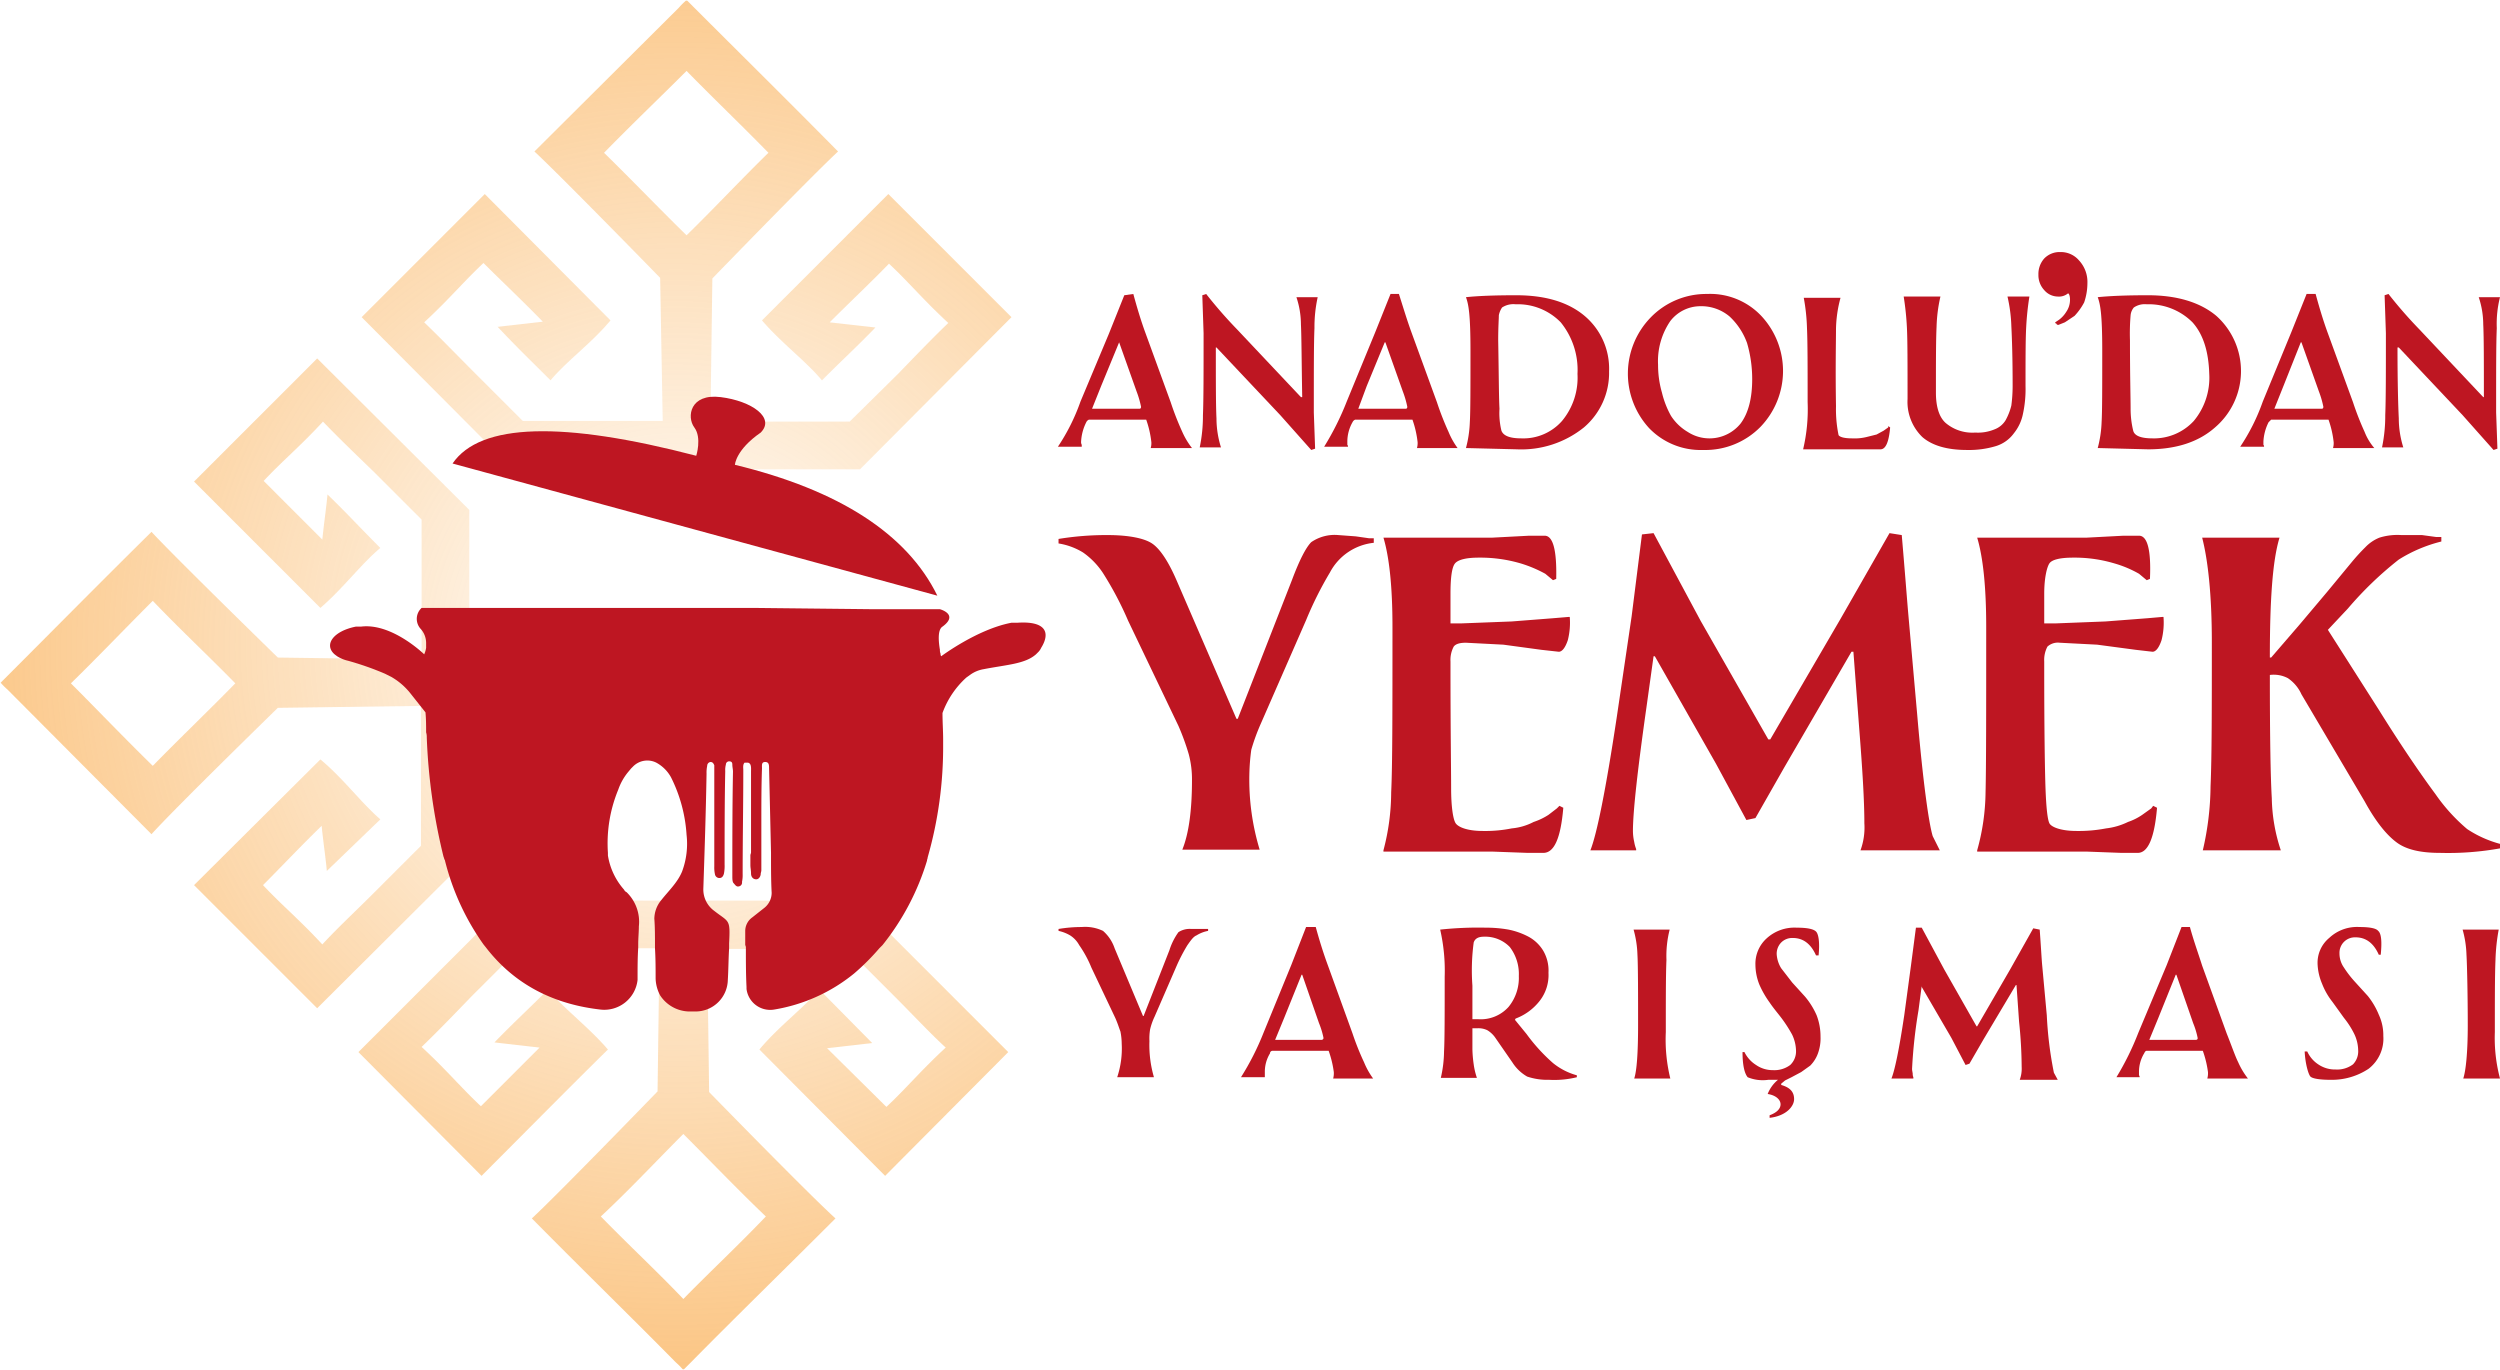 <svg xmlns="http://www.w3.org/2000/svg" xmlns:xlink="http://www.w3.org/1999/xlink" viewBox="0 0 387.8 212.5"><defs><style>.cls-1{fill:#be1622;}.cls-2{fill:url(#radial-gradient);}</style><radialGradient id="radial-gradient" cx="-1924.62" cy="3961.08" r="212.99" gradientTransform="translate(-3856.2 -1824.3) rotate(-90)" gradientUnits="userSpaceOnUse"><stop offset="0" stop-color="#f8951d" stop-opacity="0"/><stop offset="0.98" stop-color="#f8951d"/></radialGradient></defs><title>yarisma-logo</title><g id="Layer_2" data-name="Layer 2"><g id="Layer_1-2" data-name="Layer 1"><path class="cls-1" d="M175.8,45.6c.6,2.2,1.2,4.2,1.9,6.1l3.9,10.7a44.6,44.6,0,0,0,1.8,4.6,11.8,11.8,0,0,0,1.5,2.5h-6.4a2.8,2.8,0,0,0,.1-.9,15.5,15.5,0,0,0-.8-3.5h-8.9a.8.8,0,0,0-.4.4,7.5,7.5,0,0,0-.8,3,.9.9,0,0,0,.1.5v.3h-3.7a31.1,31.1,0,0,0,3.5-7L172,51.8l2.4-6Zm-5,14.3-1.4,3.5h7.4c.1,0,.2-.1.2-.3a14.9,14.9,0,0,0-.7-2.4l-2.7-7.6h0Z"/><path class="cls-1" d="M187.1,45.6a69.5,69.5,0,0,0,4.8,5.5l9.9,10.5h.2c-.1-5.6-.1-9.3-.2-11.3a13.4,13.4,0,0,0-.7-4.2h3.3a21.6,21.6,0,0,0-.5,4.8c-.1,2.3-.1,6.2-.1,11.8V64l.2,5.6-.6.2-4.8-5.4-9.9-10.5h-.1c0,5.3,0,9,.1,11a15.1,15.1,0,0,0,.7,4.5h-3.3a23.9,23.9,0,0,0,.5-5c.1-2.4.1-6.6.1-12.7l-.2-5.9Z"/><path class="cls-1" d="M217,45.6c.7,2.2,1.3,4.2,2,6.1l3.9,10.7a44.6,44.6,0,0,0,1.8,4.6,11.7,11.7,0,0,0,1.4,2.5h-6.3a2.8,2.8,0,0,0,.1-.9,15.5,15.5,0,0,0-.8-3.5h-8.9a.8.8,0,0,0-.4.4,6.1,6.1,0,0,0-.8,3v.5a.4.4,0,0,1,.1.3h-3.7a43.2,43.2,0,0,0,3.5-7l4.4-10.7,2.4-6Zm-5,14.3-1.3,3.5h7.4c.1,0,.2-.1.2-.3a14.9,14.9,0,0,0-.7-2.4l-2.7-7.6h-.1Z"/><path class="cls-1" d="M228,65.5c.1-1.6.1-5.4.1-11.1s-.3-7.2-.7-8.3q2.8-.3,7.8-.3c4.6,0,8.1,1.1,10.6,3.2a10.7,10.7,0,0,1,3.8,8.6,11.1,11.1,0,0,1-3.9,8.7,15.5,15.5,0,0,1-10.4,3.4l-7.9-.2A17.9,17.9,0,0,0,228,65.5Zm4.5-16.6c0,.6-.1,1.8-.1,3.9.1,5.4.1,8.9.2,10.6a11.5,11.5,0,0,0,.3,3.4c.3.8,1.3,1.2,3.1,1.2a8,8,0,0,0,6.3-2.7,10.5,10.5,0,0,0,2.4-7.3,11.7,11.7,0,0,0-2.6-8,9.3,9.3,0,0,0-7-2.8,3.2,3.2,0,0,0-2.1.5A3.3,3.3,0,0,0,232.5,48.9Z"/><path class="cls-1" d="M273.3,49.1a12.5,12.5,0,0,1-.2,17.1,12,12,0,0,1-8.9,3.6,11.1,11.1,0,0,1-8.4-3.4,12.5,12.5,0,0,1,.2-17.1,12,12,0,0,1,8.8-3.7A10.9,10.9,0,0,1,273.3,49.1Zm-14.2.7a11,11,0,0,0-1.9,6.8,15.4,15.4,0,0,0,.6,4.3,14.2,14.2,0,0,0,1.4,3.6,7.8,7.8,0,0,0,2.6,2.5,6.2,6.2,0,0,0,8.2-1.3q1.8-2.4,1.8-6.9a19.9,19.9,0,0,0-.8-5.6,10.5,10.5,0,0,0-2.7-4.1,6.8,6.8,0,0,0-4.6-1.6A5.9,5.9,0,0,0,259.1,49.8Z"/><path class="cls-1" d="M285.2,67.5c.2.3.9.5,2.1.5a7.8,7.8,0,0,0,2.2-.2l1.6-.4,1.1-.6.7-.5v-.2l.3.2c-.2,2.3-.7,3.4-1.5,3.4h-12a27,27,0,0,0,.7-7.3c0-5.5,0-9.3-.1-11.5a30.2,30.2,0,0,0-.5-4.7h5.7a19.6,19.6,0,0,0-.7,4.8c0,2-.1,6,0,12A19.8,19.8,0,0,0,285.2,67.5Z"/><path class="cls-1" d="M295.8,50.8a44.7,44.7,0,0,0-.5-4.8H301a23.6,23.6,0,0,0-.6,4.7c-.1,2.1-.1,5.5-.1,10.2,0,2.2.5,3.8,1.5,4.7a6.4,6.4,0,0,0,4.6,1.5,6.7,6.7,0,0,0,3-.5,3.4,3.4,0,0,0,1.7-1.4,9.2,9.2,0,0,0,.9-2.3,23.6,23.6,0,0,0,.2-3c0-4.3-.1-7.4-.2-9.3a23.5,23.5,0,0,0-.6-4.6h3.4a44.7,44.7,0,0,0-.5,4.8c-.1,1.9-.1,5-.1,9.1a18,18,0,0,1-.4,4.3,6.9,6.9,0,0,1-1.4,3,5.4,5.4,0,0,1-2.8,2,14.4,14.4,0,0,1-4.5.6c-3.1,0-5.4-.7-6.9-2a7.6,7.6,0,0,1-2.3-5.9C295.9,56.5,295.9,52.7,295.8,50.8Z"/><path class="cls-1" d="M317.1,40.1a3.3,3.3,0,0,1,2.5-1,3.7,3.7,0,0,1,2.9,1.3,4.9,4.9,0,0,1,1.3,3.5,9.4,9.4,0,0,1-.5,3,9.5,9.5,0,0,1-1.5,2.1l-1.5,1-1,.4c-.2,0-.3-.1-.3-.2a.2.2,0,0,1-.2-.2h0l.6-.4a4.4,4.4,0,0,0,1.1-1.2,3.3,3.3,0,0,0,.6-1.9c0-.5-.1-.9-.3-1a2.2,2.2,0,0,1-1.6.5,2.8,2.8,0,0,1-2.1-1,3.4,3.4,0,0,1-.9-2.4A3.6,3.6,0,0,1,317.1,40.1Z"/><path class="cls-1" d="M326,65.5c.1-1.6.1-5.4.1-11.1s-.3-7.2-.7-8.3q2.9-.3,7.8-.3c4.5,0,8.1,1.1,10.6,3.2a11.5,11.5,0,0,1-.2,17.3c-2.6,2.3-6.1,3.4-10.4,3.4l-7.8-.2A17.9,17.9,0,0,0,326,65.5Zm4.5-16.6a33.6,33.6,0,0,0-.1,3.9c0,5.4.1,8.9.1,10.6a14.4,14.4,0,0,0,.4,3.4q.3,1.2,3,1.2a8.4,8.4,0,0,0,6.4-2.7,10.5,10.5,0,0,0,2.4-7.3c-.1-3.4-.9-6.1-2.6-8a9.6,9.6,0,0,0-7.1-2.8,3,3,0,0,0-2,.5A2.2,2.2,0,0,0,330.5,48.9Z"/><path class="cls-1" d="M359.2,45.6c.6,2.2,1.2,4.2,1.9,6.1L365,62.4a44.6,44.6,0,0,0,1.8,4.6,8.7,8.7,0,0,0,1.5,2.5h-6.4a2.8,2.8,0,0,0,.1-.9,15.5,15.5,0,0,0-.8-3.5h-8.9l-.4.4a7.5,7.5,0,0,0-.8,3v.5a.4.4,0,0,1,.1.3h-3.7a31.1,31.1,0,0,0,3.5-7l4.4-10.7,2.4-6Zm-5,14.3-1.4,3.5h7.4c.1,0,.2-.1.2-.3a14.9,14.9,0,0,0-.7-2.4L357,53.1h-.1Z"/><path class="cls-1" d="M370.5,45.6a69.5,69.5,0,0,0,4.8,5.5l9.9,10.5h.1c0-5.6,0-9.3-.1-11.3a13.4,13.4,0,0,0-.7-4.2h3.3a16.8,16.8,0,0,0-.5,4.8c-.1,2.3-.1,6.2-.1,11.8V64l.2,5.6-.6.2L382,64.4l-9.9-10.5h-.2c0,5.3.1,9,.2,11a15.1,15.1,0,0,0,.7,4.5h-3.3a23.9,23.9,0,0,0,.5-5c.1-2.4.1-6.6.1-12.7l-.2-5.9Z"/><path class="cls-1" d="M191.8,111.5h.2L200.4,90c1.2-3.2,2.2-5.1,3-5.9a6.4,6.4,0,0,1,4.2-1.1l2.7.2,2.1.3h.7v.7a8.7,8.7,0,0,0-6.8,4.6,55.4,55.4,0,0,0-3.7,7.4l-7,16a31.8,31.8,0,0,0-1.5,4.1,32.6,32.6,0,0,0-.3,3.8,37.5,37.5,0,0,0,1.6,11.7h-12q1.5-3.7,1.5-10.8a15,15,0,0,0-.5-4,36.4,36.4,0,0,0-1.6-4.4L175,96.3a52,52,0,0,0-3.9-7.4,11.8,11.8,0,0,0-3.1-3.2,10.4,10.4,0,0,0-3.8-1.4v-.7a45.9,45.9,0,0,1,7.6-.6c3.3,0,5.7.5,6.9,1.3s2.5,2.7,3.8,5.7Z"/><path class="cls-1" d="M214.6,131.9a35.4,35.4,0,0,0,1.2-9c.2-4,.2-12.6.2-25.7,0-6.2-.5-10.8-1.4-13.8h16.9l5.7-.3h2.4c1.3,0,1.9,2.2,1.8,6.7l-.5.2-1.2-1a19.9,19.9,0,0,0-3.8-1.6,22.2,22.2,0,0,0-6.5-.9c-1.9,0-3.2.3-3.7.9s-.7,2.3-.7,4.7v4.6h1.7l7.8-.3,6.4-.5,2.4-.2h.2a11,11,0,0,1-.3,3.6c-.4,1.2-.9,1.8-1.4,1.8l-2.7-.3-5.9-.8-5.8-.3c-1,0-1.6.2-1.9.6a4.4,4.4,0,0,0-.5,2.3v1c0,9.6.1,15.9.1,18.7s.3,4.8.7,5.4,1.8,1.2,4.2,1.2a20.9,20.9,0,0,0,4.5-.4,9.1,9.1,0,0,0,3.4-1,9.9,9.9,0,0,0,2.3-1.1l1.3-1,.4-.4.6.3c-.4,4.7-1.4,7-3.1,7H237l-5.5-.2H214.6Z"/><path class="cls-1" d="M256.5,101.8l-1.1,7.9q-2.1,14.8-2.1,19.2a7.9,7.9,0,0,0,.2,1.7,5.3,5.3,0,0,0,.3,1.1v.2h-7.1c1-2.5,2.4-9.4,4.1-20.7l2.3-15.6,1.6-12.7,1.8-.2,7.3,13.6,10.5,18.4h.3L285.5,96l7.6-13.3,1.9.3c.5,5.8.8,9.8,1,12.1l1.4,15.8c.9,10.5,1.8,16.8,2.4,18.8l1.1,2.2H288.6a10.3,10.3,0,0,0,.6-4.2c0-3.5-.3-8.4-.8-14.7l-.9-11.9h-.3l-10.4,17.9-4.5,7.9-1.4.3-4.7-8.7-9.5-16.7Z"/><path class="cls-1" d="M306.7,131.9a34.6,34.6,0,0,0,1.3-9c.1-4,.1-12.6.1-25.7,0-6.2-.5-10.8-1.4-13.8h17l5.7-.3h2.4c1.3,0,1.9,2.2,1.7,6.7l-.5.2-1.2-1a17.2,17.2,0,0,0-3.8-1.6,21.5,21.5,0,0,0-6.4-.9c-2,0-3.3.3-3.7.9s-.8,2.3-.8,4.7v4.6h1.8l7.7-.3,6.5-.5,2.3-.2h.2a11,11,0,0,1-.3,3.6c-.4,1.2-.9,1.8-1.4,1.8l-2.6-.3-6-.8-5.8-.3a2.4,2.4,0,0,0-1.9.6,4.4,4.4,0,0,0-.5,2.3v1c0,9.6.1,15.9.2,18.7s.3,4.8.6,5.4,1.8,1.2,4.2,1.2a22.5,22.5,0,0,0,4.6-.4,10.5,10.5,0,0,0,3.4-1,9,9,0,0,0,2.2-1.1l1.4-1,.3-.4.6.3c-.4,4.7-1.4,7-3,7h-2.5l-5.4-.2h-17Z"/><path class="cls-1" d="M341.7,131.9a45.1,45.1,0,0,0,1.2-9.9c.2-4.6.2-12.1.2-22.4,0-7.3-.6-12.7-1.5-16.2h12c-1.1,3.6-1.5,9.8-1.5,18.6h.2l4.4-5.1,4.3-5.1,3.8-4.6a30.2,30.2,0,0,1,2.1-2.3,6.2,6.2,0,0,1,2.2-1.5,9.4,9.4,0,0,1,3.4-.4h3.2l2.2.3h.8v.7a22.6,22.6,0,0,0-6.6,2.8,54.8,54.8,0,0,0-7.9,7.6l-3.1,3.3,7.9,12.4c3.8,6.1,6.8,10.4,8.8,13.1a27.8,27.8,0,0,0,4.9,5.4,17.3,17.3,0,0,0,5.1,2.3v.7a45.4,45.4,0,0,1-9.3.7c-3,0-5.2-.5-6.7-1.6s-3.2-3.1-5-6.4L357,107.7a6,6,0,0,0-2.1-2.5,4.7,4.7,0,0,0-2.8-.5c0,9.3.1,15.7.3,19.1a26.9,26.9,0,0,0,1.4,8.1Z"/><path class="cls-1" d="M177.3,157.6h.1l4-10.2a9.8,9.8,0,0,1,1.4-2.8,3.2,3.2,0,0,1,2-.5h2.6v.3a5.2,5.2,0,0,0-1.8.7c-.5.2-.9.8-1.4,1.5a26.9,26.9,0,0,0-1.8,3.5l-3.3,7.6a9.7,9.7,0,0,0-.7,2,8.7,8.7,0,0,0-.1,1.8,17.8,17.8,0,0,0,.7,5.6h-5.7a14.1,14.1,0,0,0,.7-5.2,10.1,10.1,0,0,0-.2-1.9c-.2-.5-.4-1.2-.8-2.1l-3.7-7.8a17.7,17.7,0,0,0-1.9-3.5,4.1,4.1,0,0,0-1.4-1.5,6.1,6.1,0,0,0-1.8-.7v-.3a21.9,21.9,0,0,1,3.6-.3,6.4,6.4,0,0,1,3.3.6,6.2,6.2,0,0,1,1.8,2.7Z"/><path class="cls-1" d="M204.1,143.8c.6,2.2,1.2,4.1,1.9,6l3.8,10.5a41.2,41.2,0,0,0,1.8,4.5,11.7,11.7,0,0,0,1.4,2.5h-6.2a3.1,3.1,0,0,0,.1-1,15.8,15.8,0,0,0-.8-3.3h-8.7a.4.4,0,0,0-.4.4,5.5,5.5,0,0,0-.8,2.9v.8h-3.7a41.4,41.4,0,0,0,3.5-6.9l4.3-10.5,2.3-5.9Zm-4.9,14.1-1.4,3.4h7.3c.1-.1.2-.1.2-.3a12.5,12.5,0,0,0-.7-2.3l-2.6-7.5h-.1Z"/><path class="cls-1" d="M235,158.2l1.8,2.2a27.6,27.6,0,0,0,4.1,4.5,10.1,10.1,0,0,0,3.7,1.9v.3a14.6,14.6,0,0,1-4.3.4,9.8,9.8,0,0,1-3.4-.5,6.6,6.6,0,0,1-2.3-2.2l-2.7-3.9a4,4,0,0,0-1.2-1.1,3.2,3.2,0,0,0-1.4-.3h-.9v3.3a19.5,19.5,0,0,0,.2,2.3,10.8,10.8,0,0,0,.5,2.1h-5.6a18.9,18.9,0,0,0,.5-4.1c.1-1.8.1-5.6.1-11.6a28.7,28.7,0,0,0-.7-7.3,55.6,55.6,0,0,1,7.1-.3,19.8,19.8,0,0,1,3.5.3,11.5,11.5,0,0,1,3.1,1.1,6,6,0,0,1,2.3,2.2,6.1,6.1,0,0,1,.8,3.4,6.5,6.5,0,0,1-1.4,4.4,8.5,8.5,0,0,1-3.7,2.7Zm-6.6-.1h.9a5.8,5.8,0,0,0,4.7-1.9,7.1,7.1,0,0,0,1.6-4.8,6.9,6.9,0,0,0-1.4-4.5,5.3,5.3,0,0,0-4-1.6c-.9,0-1.4.3-1.6.9a32.6,32.6,0,0,0-.2,6.7Z"/><path class="cls-1" d="M259,144.2a16.5,16.5,0,0,0-.5,4.7c-.1,2.3-.1,6-.1,11.2a25.3,25.3,0,0,0,.7,7.2h-5.6c.4-1.2.6-4,.6-8.3s0-9.3-.1-10.9a16,16,0,0,0-.6-3.9Z"/><path class="cls-1" d="M271.1,167.1c-.5-.6-.8-1.9-.8-3.9h.3a4.9,4.9,0,0,0,1.8,2,4.5,4.5,0,0,0,2.6.8,4.1,4.1,0,0,0,2.7-.8,2.9,2.9,0,0,0,.9-2.2,6.1,6.1,0,0,0-.6-2.5,21.3,21.3,0,0,0-1.6-2.5c-.6-.8-1.3-1.6-1.9-2.5a14.7,14.7,0,0,1-1.6-2.8,8.5,8.5,0,0,1-.6-3.1,5.3,5.3,0,0,1,1.7-4,6.4,6.4,0,0,1,4.7-1.7q2.4,0,3,.6c.4.4.6,1.7.4,3.7h-.4q-1.2-2.7-3.6-2.7a2.4,2.4,0,0,0-1.8.7,2.5,2.5,0,0,0-.7,1.8,4.7,4.7,0,0,0,.7,2.2l1.7,2.2,2,2.2a11.9,11.9,0,0,1,1.8,2.9,9.2,9.2,0,0,1,.6,3.3,6.8,6.8,0,0,1-.4,2.6,5.2,5.2,0,0,1-1.2,1.9l-1.4,1-1.5.8-1,.5-.6.5v.2c1.4.4,2,1.1,2,2.2s-1.2,2.6-3.8,2.9V173c1.1-.4,1.7-1,1.7-1.7s-.7-1.4-2-1.6a5.4,5.4,0,0,1,1.6-2.2h-1.5A6.1,6.1,0,0,1,271.1,167.1Z"/><path class="cls-1" d="M298.1,152.9l-.5,3.8a77.1,77.1,0,0,0-1,9.1c0,.3.1.6.1.8a1.2,1.2,0,0,0,.1.5v.2h-3.4c.5-1.2,1.2-4.5,2-9.9l1-7.4.8-6.1h.9l3.5,6.5,5,8.8h.1l5.1-8.8,3.6-6.4,1,.2c.2,2.7.3,4.7.4,5.7l.7,7.6a58.8,58.8,0,0,0,1.1,8.9l.6,1.1h-5.9a4.9,4.9,0,0,0,.3-2,69.8,69.8,0,0,0-.4-7l-.4-5.7h-.1l-5,8.4-2.2,3.8-.6.2-2.2-4.2-4.6-7.9Z"/><path class="cls-1" d="M339.7,143.8c.6,2.2,1.3,4.1,1.9,6l3.8,10.5c.8,2,1.3,3.5,1.8,4.5a11.8,11.8,0,0,0,1.5,2.5h-6.3a3.1,3.1,0,0,0,.1-1,15.8,15.8,0,0,0-.8-3.3H333c-.2,0-.3.2-.4.4a5.5,5.5,0,0,0-.8,2.9v.5a.4.4,0,0,1,.1.3h-3.6a43.3,43.3,0,0,0,3.4-6.9l4.4-10.5,2.3-5.9Zm-4.9,14.1-1.4,3.4h7.3c.2-.1.2-.1.2-.3a12.5,12.5,0,0,0-.7-2.3l-2.6-7.5h-.1Z"/><path class="cls-1" d="M368.9,144.4c.5.4.6,1.7.4,3.7H369q-1.2-2.7-3.6-2.7a2.4,2.4,0,0,0-2.5,2.5,3.8,3.8,0,0,0,.7,2.2,16.3,16.3,0,0,0,1.7,2.2l2,2.2a11.7,11.7,0,0,1,1.7,2.9,7.5,7.5,0,0,1,.7,3.3,5.9,5.9,0,0,1-2.3,5.1,10.3,10.3,0,0,1-5.9,1.7c-1.7,0-2.8-.2-3.1-.5s-.8-1.9-.9-3.9h.4a4.7,4.7,0,0,0,1.7,2,4.6,4.6,0,0,0,2.7.8,4.1,4.1,0,0,0,2.7-.8,2.9,2.9,0,0,0,.8-2.2,6.1,6.1,0,0,0-.6-2.5,13.2,13.2,0,0,0-1.6-2.5l-1.8-2.5a10.8,10.8,0,0,1-1.6-2.8,8.7,8.7,0,0,1-.7-3.1,5,5,0,0,1,1.8-4,6.3,6.3,0,0,1,4.7-1.7C367.6,143.8,368.6,144,368.9,144.4Z"/><path class="cls-1" d="M387.6,144.2a30.2,30.2,0,0,0-.5,4.7c-.1,2.3-.1,6-.1,11.2a24.5,24.5,0,0,0,.8,7.2h-5.7c.4-1.2.7-4,.7-8.3s-.1-9.3-.2-10.9a16,16,0,0,0-.6-3.9Z"/><path class="cls-2" d="M59,127.1c-3-2.6-5.8-6.4-9.3-9.3L30.1,137.3l19.1,19.1,23.6-23.5V79.1L49.2,55.6,30.1,74.7,49.7,94.3c3.5-3,6.3-6.8,9.3-9.3-3.3-3.3-5.2-5.4-8.2-8.3-.2,2.2-.6,4.9-.8,7l-9.1-9.1c2.9-3.1,5.6-5.3,9.2-9.2,2.3,2.4,5.1,5.1,7.8,7.7l7.5,7.5v21.7L43.1,102S27.2,86.5,23.5,82.5C15.1,90.8,8.2,97.8,1.2,104.8L.1,105.9h0a11.4,11.4,0,0,0,1.1,1.1l22.3,22.4c3.7-4.1,19.6-19.6,19.6-19.6l22.2-.3v21.7l-7.5,7.5c-2.7,2.7-5.5,5.3-7.8,7.8-3.6-3.9-6.3-6.1-9.2-9.2,2.7-2.7,5.9-6.1,9.1-9.2.2,2.2.6,4.8.8,7Zm-35.3-8.3c-4.6-4.5-8.6-8.7-12.7-12.8,4.1-4,8.1-8.2,12.7-12.8,4.2,4.4,8.7,8.6,12.8,12.8C32.4,110.2,27.9,114.5,23.7,118.8Z"/><path class="cls-2" d="M85.4,59c2.5-3,6.4-5.8,9.3-9.3L75.2,30.1,56.1,49.2,79.6,72.8h53.8l23.5-23.6L137.8,30.1,118.2,49.7c3,3.5,6.8,6.3,9.3,9.3,3.3-3.3,5.4-5.2,8.3-8.2l-7.1-.8c3.2-3.2,6.6-6.4,9.2-9.1,3.1,2.9,5.3,5.6,9.2,9.2-2.4,2.3-5.1,5.1-7.7,7.8l-7.6,7.5H110.2l.3-22.2S126,27.2,130,23.5c-8.3-8.4-15.3-15.3-22.3-22.3L106.6.1h-.2a11.4,11.4,0,0,0-1.1,1.1L82.9,23.5c4,3.7,19.5,19.6,19.5,19.6l.4,22.2H81.1l-7.5-7.5c-2.7-2.7-5.4-5.5-7.8-7.8,3.9-3.6,6.1-6.3,9.2-9.2,2.7,2.7,6.1,5.9,9.2,9.1l-7,.8C80.1,53.8,82.1,55.7,85.4,59Zm8.3-35.3c4.5-4.6,8.7-8.6,12.8-12.7,4,4.1,8.2,8.1,12.7,12.7-4.3,4.2-8.5,8.7-12.7,12.8C102.3,32.4,98,27.9,93.7,23.7Z"/><path class="cls-2" d="M127.1,153.5c-2.6,3-6.4,5.8-9.3,9.3l19.5,19.6,19.1-19.2-23.5-23.5H79.1L55.6,163.2l19.1,19.2c6.6-6.6,13.6-13.7,19.6-19.6-3-3.5-6.8-6.3-9.3-9.3-3.3,3.3-5.4,5.2-8.3,8.2l7,.8-9.1,9.1c-3.1-2.9-5.3-5.6-9.2-9.2,2.4-2.3,5.1-5.1,7.7-7.8l7.5-7.5h21.7l-.3,22.2S86.5,185.3,82.5,189c8.3,8.4,15.3,15.2,22.3,22.3a11.4,11.4,0,0,1,1.1,1.1h.2l1.1-1.1c7-7.1,14-13.9,22.4-22.3-4.1-3.7-19.6-19.6-19.6-19.6l-.3-22.2h21.7l7.5,7.5c2.7,2.7,5.3,5.5,7.8,7.8-3.9,3.6-6.1,6.3-9.2,9.2l-9.2-9.1,7-.8Zm-8.3,35.2c-4.5,4.7-8.7,8.6-12.8,12.8-4-4.2-8.2-8.1-12.8-12.8,4.4-4.1,8.6-8.6,12.8-12.8C110.2,180.1,114.5,184.6,118.8,188.7Z"/><path class="cls-1" d="M145.4,92.4,70.2,71.9c4.3-6.3,17.1-6.6,37.8-1.2,0,0,.9-2.8-.3-4.4s-.7-5.3,4.1-4.7,8.5,3.2,6.2,5.5c-3.9,2.7-4,5-4,5C130.1,76,140.7,82.8,145.4,92.4Z"/><path class="cls-1" d="M161.5,100.5a2.1,2.1,0,0,1-.4.6l-.4.4c-1.7,1.5-4.5,1.6-8.1,2.3a5,5,0,0,0-2,.8l-.7.5a13.7,13.7,0,0,0-3.7,5.5c0,1.4.1,2.8.1,4.1v.8a62.2,62.2,0,0,1-2.4,17.5c0,.2-.1.3-.1.5a39,39,0,0,1-6.9,13.1l-.5.5a35.9,35.9,0,0,1-3.9,3.9,26.4,26.4,0,0,1-12.4,5.6,3.7,3.7,0,0,1-4.3-3.2v-.3c-.1-2-.1-4-.1-6a.9.9,0,0,0-.1-.5v-2.2a2.6,2.6,0,0,1,1.1-2.1l1.9-1.5a3,3,0,0,0,1.1-2.3c-.1-1.9-.1-3.8-.1-5.7v-.5l-.3-13.1c0-.5,0-1-.6-1s-.5.5-.5,1c-.1,2.8-.1,5.7-.1,8.6V135c0,.2-.1.4-.1.6s-.2.8-.7.8-.8-.4-.8-.9-.1-.9-.1-1.3v-1.5c0-.2.1-.3.1-.5V119.7c0-.5.1-1.3-.5-1.4h-.5c-.3.3-.2.8-.2,1.2,0,5.4-.1,10.7-.1,16.1a4.9,4.9,0,0,1-.1,1.2.6.6,0,0,1-.5.7c-.4.1-.6-.3-.8-.5s-.2-.7-.2-1.1c0-5.4,0-10.8.1-16.2,0-.4-.1-.7-.1-1.1s-.2-.5-.5-.5a.5.5,0,0,0-.5.5,3.1,3.1,0,0,0-.1,1c-.1,4.8-.1,9.7-.1,14.5a6.1,6.1,0,0,1-.1,1.4c-.1.4-.3.7-.7.7a.7.7,0,0,1-.7-.6,4.9,4.9,0,0,1-.1-1.2V118.7c-.1-.2-.2-.5-.6-.5a.6.6,0,0,0-.5.6,4.9,4.9,0,0,0-.1,1.2c-.1,5.9-.3,11.9-.5,17.9a4.1,4.1,0,0,0,1.7,3.4c2.3,1.8,2.5,1.2,2.3,5v.8c-.1,1.6-.1,3.3-.2,4.9a5,5,0,0,1-4.9,4.9h-1.2a5.5,5.5,0,0,1-4.4-2.5,5.9,5.9,0,0,1-.7-2.6c0-1.5,0-3.1-.1-4.7v-.5c0-1.4,0-2.8-.1-4.1a4.6,4.6,0,0,1,1.1-2.9c1.1-1.4,2.5-2.7,3.2-4.4a12.3,12.3,0,0,0,.7-5.7,23.1,23.1,0,0,0-2.4-8.9,5.7,5.7,0,0,0-2.3-2.3,3.1,3.1,0,0,0-3.6.6l-.3.3-.5.6a8.9,8.9,0,0,0-1.5,2.7,21.8,21.8,0,0,0-1.6,9.8v.4h0a10.5,10.5,0,0,0,2.5,5.3.8.8,0,0,0,.4.4,6.4,6.4,0,0,1,1.9,5.3c0,.9-.1,1.8-.1,2.8v.5c-.1,1.6-.1,3.1-.1,4.7v.3a5.2,5.2,0,0,1-5.8,4.6c-7.8-.9-13.6-4.3-17.7-9.6l-.4-.5a38.6,38.6,0,0,1-6-13.1c-.1-.1-.1-.3-.2-.5a91.6,91.6,0,0,1-2.6-18.5,2.5,2.5,0,0,0-.1-.8c0-1,0-2-.1-3.1l-2.3-2.9a10.4,10.4,0,0,0-3-2.6l-1-.5a45.6,45.6,0,0,0-5.7-2,5.4,5.4,0,0,1-1.7-.7l-.4-.3c-1.7-1.5-.2-3.6,3.3-4.3H56c4.8-.6,9.8,4.3,9.8,4.3a3.9,3.9,0,0,0,.3-1v-.7a3.3,3.3,0,0,0-.8-2.2,2.3,2.3,0,0,1,.1-3.3H117l18.4.2h10.4s3,.8.4,2.7c-.8.5-.6,2.4-.4,3.6a1.3,1.3,0,0,0,.1.6.6.6,0,0,0,.1.4s5.6-4.2,10.9-5.2h.9C162.2,96.3,163,98.1,161.5,100.5Z"/></g></g></svg>